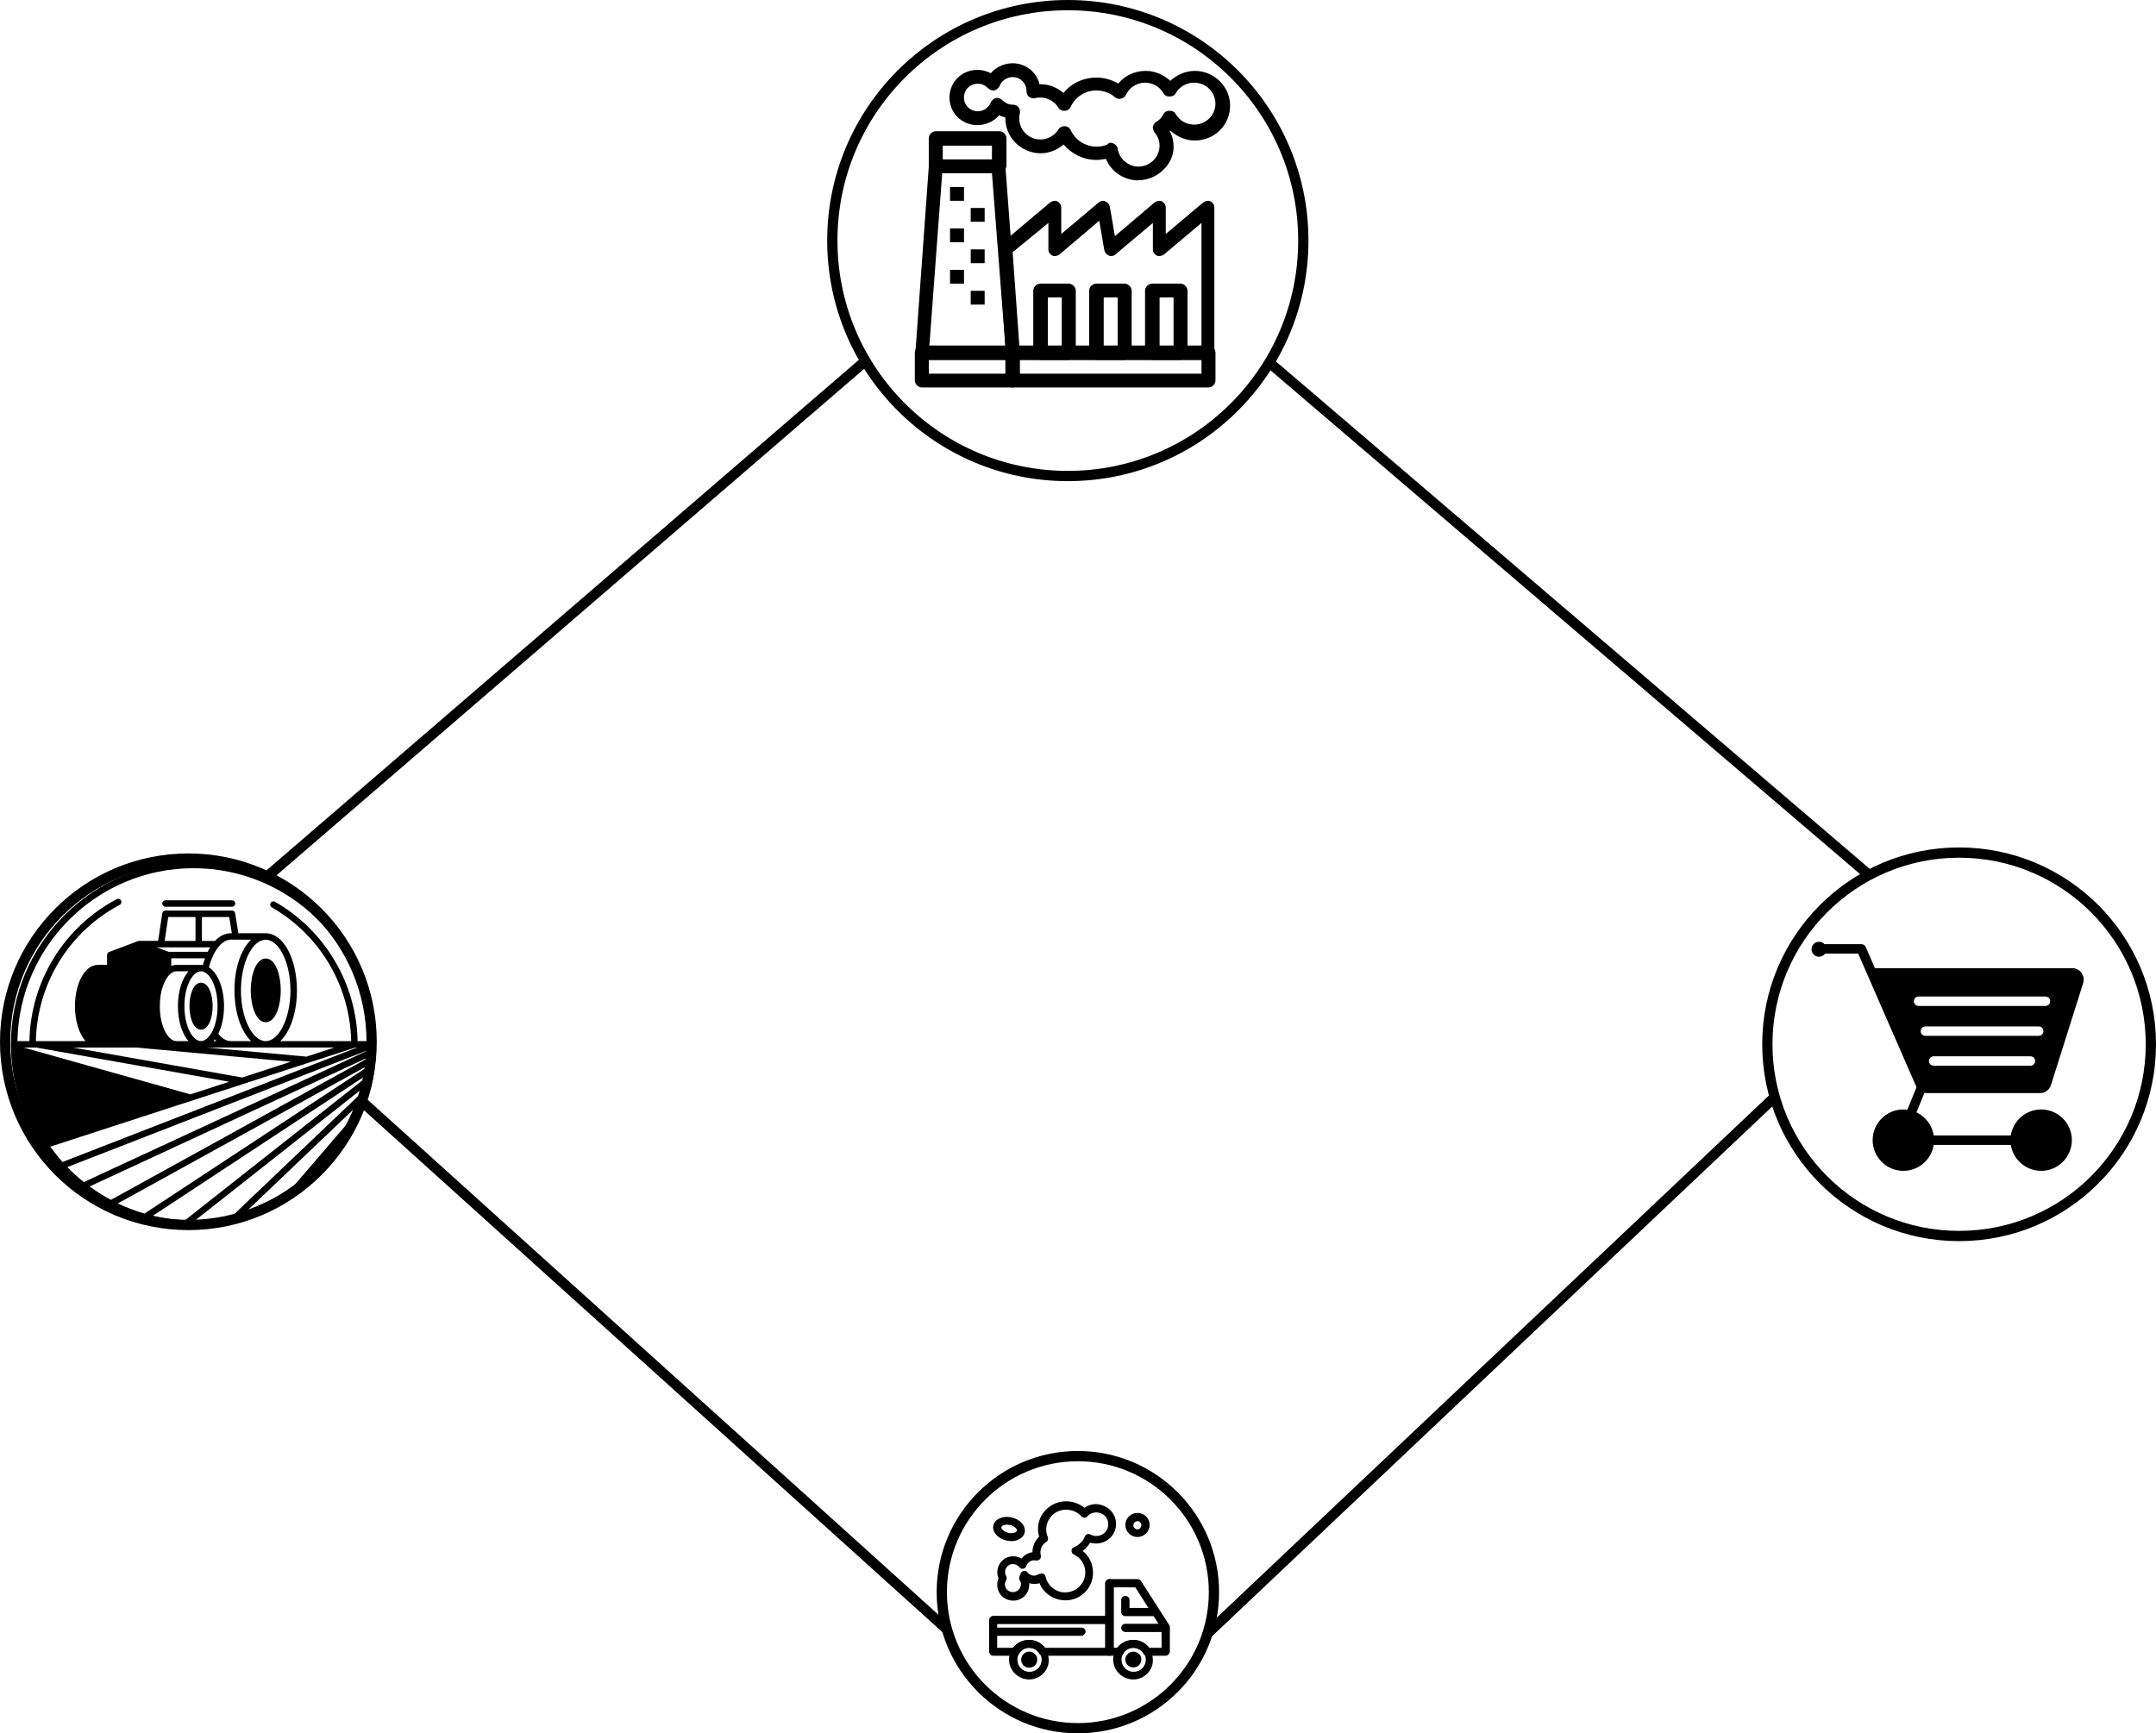 <?xml version="1.0" encoding="UTF-8"?>
<svg id="katman_2" data-name="katman 2" xmlns="http://www.w3.org/2000/svg" viewBox="0 0 420.49 338.14">
  <defs>
    <style>
      .cls-1 {
        stroke-width: 0px;
      }

      .cls-2 {
        fill: none;
        stroke: #000;
        stroke-miterlimit: 10;
        stroke-width: 2px;
      }
    </style>
  </defs>
  <g id="katman_1" data-name="katman 1">
    <line class="cls-2" x1="52.49" y1="170.67" x2="168.49" y2="70.67"/>
    <line class="cls-2" x1="70.49" y1="214.79" x2="184.49" y2="317.67"/>
    <line class="cls-2" x1="247.49" y1="70.67" x2="364.49" y2="170.67"/>
    <line class="cls-2" x1="235.49" y1="318.67" x2="346.49" y2="213.67"/>
    <g>
      <circle class="cls-2" cx="208.26" cy="46.93" r="45.93"/>
      <g id="_530_Factory_Pollution_Production_Smoke" data-name="530, Factory, Pollution, Production, Smoke">
        <g>
          <path class="cls-1" d="m235.64,70.2h-38.14c-.76,0-1.31-.54-1.31-1.29l-1.42-20.25c0-.43.11-.86.44-1.08l9.59-8.08c.44-.32.98-.43,1.42-.22.44.22.76.65.76,1.19v5.17l7.3-6.14c.33-.32.87-.43,1.31-.22.44.22.76.54.87,1.08l.98,5.71,7.74-6.57c.44-.32.98-.43,1.42-.22.44.22.76.65.76,1.19v5.17l7.3-6.14c.44-.32.98-.43,1.42-.22.44.22.76.65.76,1.19v28.33c.22.75-.44,1.4-1.2,1.4Zm-36.84-2.69h35.53v-24.02l-7.3,6.14c-.44.32-.98.43-1.42.22-.44-.22-.76-.65-.76-1.19v-5.17l-7.3,6.14c-.33.32-.87.43-1.31.22-.44-.22-.76-.54-.87-1.08l-.98-5.71-7.74,6.57c-.44.32-.98.43-1.42.22-.44-.22-.76-.65-.76-1.19v-5.17l-6.97,5.71,1.31,18.31Z"/>
          <path class="cls-1" d="m197.5,70.2h-17.66c-.33,0-.76-.11-.98-.43-.22-.32-.44-.65-.33-.97l2.62-36.41c0-.75.65-1.29,1.31-1.29h12.31c.76,0,1.31.54,1.31,1.29l2.72,36.31c0,.32-.11.75-.33.97-.22.32-.65.54-.98.54Zm-16.24-2.69h14.82l-2.62-33.72h-9.7l-2.51,33.72Z"/>
          <path class="cls-1" d="m194.77,33.79h-12.21c-.76,0-1.42-.65-1.42-1.4v-5.39c0-.75.65-1.4,1.42-1.4h12.32c.76,0,1.42.65,1.42,1.4v5.39c-.11.75-.76,1.4-1.53,1.4Zm-10.9-2.69h9.59v-2.69h-9.59v2.69Z"/>
          <rect class="cls-1" x="185.29" y="36.48" width="2.72" height="2.69"/>
          <rect class="cls-1" x="189.32" y="40.57" width="2.72" height="2.69"/>
          <rect class="cls-1" x="185.29" y="44.56" width="2.72" height="2.69"/>
          <rect class="cls-1" x="189.32" y="48.65" width="2.72" height="2.69"/>
          <rect class="cls-1" x="185.29" y="52.64" width="2.72" height="2.69"/>
          <rect class="cls-1" x="189.32" y="56.73" width="2.72" height="2.69"/>
          <path class="cls-1" d="m208.39,70.2h-5.45c-.76,0-1.42-.65-1.42-1.4v-12.07c0-.75.65-1.4,1.42-1.4h5.45c.76,0,1.42.65,1.42,1.4v12.17c0,.65-.65,1.29-1.42,1.29Zm-4.03-2.69h2.72v-9.48h-2.72v9.48Z"/>
          <path class="cls-1" d="m219.29,70.2h-5.45c-.76,0-1.42-.65-1.42-1.4v-12.07c0-.75.65-1.4,1.42-1.4h5.45c.76,0,1.42.65,1.42,1.4v12.17c0,.65-.65,1.29-1.42,1.29Zm-4.03-2.69h2.72v-9.48h-2.72v9.48Z"/>
          <path class="cls-1" d="m230.19,70.2h-5.45c-.76,0-1.42-.65-1.42-1.4v-12.07c0-.75.65-1.4,1.42-1.4h5.45c.76,0,1.42.65,1.42,1.4v12.17c0,.65-.65,1.29-1.42,1.29Zm-4.03-2.69h2.72v-9.48h-2.72v9.48Z"/>
          <path class="cls-1" d="m235.64,75.59h-55.8c-.76,0-1.42-.65-1.42-1.4v-5.39c0-.75.65-1.4,1.42-1.4h55.8c.76,0,1.42.65,1.42,1.4v5.39c0,.75-.65,1.4-1.42,1.4Zm-54.49-2.69h53.18v-2.69h-53.18v2.69Z"/>
          <path class="cls-1" d="m197.5,75.59c-.76,0-1.42-.65-1.42-1.4v-5.39c0-.75.65-1.4,1.42-1.4s1.42.65,1.42,1.4v5.39c0,.75-.65,1.4-1.42,1.4Z"/>
          <path class="cls-1" d="m222.02,35.19c-2.83,0-5.34-1.72-6.32-4.2-.65.11-1.2.21-1.85.21-2.51,0-4.9-1.18-6.43-3.02-1.2,1.08-2.83,1.72-4.47,1.72-3.71,0-6.87-3.02-6.87-6.79v-.21c-.44-.11-.87-.22-1.2-.43-.98,1.18-2.62,1.94-4.25,1.94-3.05,0-5.45-2.37-5.45-5.39s2.4-5.39,5.45-5.39c.87,0,1.74.22,2.62.65.98-1.19,2.62-1.94,4.25-1.94,2.51,0,4.69,1.72,5.23,4.09h.22c1.63,0,3.27.65,4.47,1.72,1.53-1.94,3.92-3.02,6.43-3.02,1.53,0,2.94.43,4.25,1.18,1.31-1.62,3.27-2.48,5.34-2.48,1.85,0,3.49.75,4.8,1.94,1.31-1.18,2.94-1.94,4.8-1.94,3.71,0,6.87,3.02,6.87,6.79s-3.05,6.79-6.87,6.79c-1.85,0-3.49-.75-4.8-1.94l-.11.11c.55.97.76,2.05.76,3.12,0,3.34-3.16,6.46-6.87,6.46Zm-5.34-7.33c.22,0,.44.11.65.22.33.22.65.54.65.97.33,1.94,2.07,3.45,4.03,3.45,2.29,0,4.14-1.83,4.14-4.09,0-.97-.33-1.83-.98-2.59-.22-.32-.33-.65-.33-1.08.11-.43.33-.75.65-.97.65-.32,1.09-.86,1.42-1.51.22-.43.65-.65,1.2-.65s.98.22,1.2.65c.76,1.29,2.07,2.05,3.6,2.05,2.29,0,4.14-1.83,4.14-4.09s-1.85-4.09-4.14-4.09c-1.53,0-2.83.75-3.6,2.05-.22.43-.65.65-1.2.65s-.98-.22-1.2-.65c-.76-1.29-2.07-2.05-3.6-2.05-1.63,0-3.05.97-3.71,2.37-.22.43-.55.65-.98.75-.44.11-.87,0-1.2-.32-.87-.75-2.18-1.29-3.6-1.29-2.18,0-4.14,1.29-5.01,3.23-.22.43-.65.75-1.2.75s-.98-.22-1.2-.65c-.76-1.18-2.07-1.94-3.49-1.94-.33,0-.65,0-.98.11-.44.11-.87,0-1.2-.22-.33-.22-.54-.65-.54-1.08v-.11c0-1.51-1.2-2.69-2.72-2.69-1.09,0-2.18.75-2.51,1.72-.22.43-.55.75-.98.86s-.98-.11-1.31-.43c-.55-.54-1.2-.86-1.96-.86-1.53,0-2.72,1.19-2.72,2.69s1.2,2.69,2.72,2.69c1.09,0,2.18-.75,2.51-1.72.22-.43.55-.75.98-.86.44-.11.98.11,1.31.43.55.54,1.2.86,1.96.86h.11c.44,0,.87.22,1.09.54.22.32.33.75.22,1.19-.11.32-.11.65-.11.97,0,2.26,1.85,4.09,4.14,4.09,1.42,0,2.72-.75,3.49-1.94.22-.43.76-.65,1.2-.65.54,0,.98.32,1.2.75.87,1.94,2.83,3.23,5.01,3.23.76,0,1.53-.11,2.18-.43.22-.32.44-.32.65-.32Z"/>
        </g>
      </g>
    </g>
    <g>
      <circle class="cls-2" cx="210.22" cy="310.6" r="26.54"/>
      <g id="_531_Automobile_Truck_Emission_Gas_Pollution" data-name="531, Automobile, Truck, Emission, Gas, Pollution">
        <g>
          <path class="cls-1" d="m227.29,318.37h-7.81c-.44,0-.81-.37-.81-.8s.37-.8.81-.8h7.81c.44,0,.81.37.81.8s-.37.8-.81.8Z"/>
          <path class="cls-1" d="m210.92,319.11h-17.18c-.44,0-.81-.37-.81-.8s.37-.8.81-.8h17.18c.44,0,.81.37.81.8-.06.43-.44.8-.81.8Z"/>
          <path class="cls-1" d="m216.35,323h-12.93c-.25,0-.56-.12-.69-.37-.44-.74-1.19-1.17-2-1.17s-1.62.43-2,1.17c-.12.25-.37.37-.69.37h-4.31c-.44,0-.81-.37-.81-.8v-6.18c0-.43.37-.8.81-.8h21.87v-6.36c0-.43.37-.8.81-.8s.81.37.81.8v13.34c-.06.43-.44.8-.87.8Zm-12.5-1.54h11.75v-4.63h-21.12v4.63h3.12c.75-.99,1.87-1.54,3.12-1.54s2.37.56,3.12,1.54Z"/>
          <path class="cls-1" d="m227.29,323h-3.56c-.25,0-.56-.12-.69-.37-.44-.74-1.19-1.17-2-1.17s-1.62.43-2,1.17c-.12.25-.37.37-.69.37h-2c-.44,0-.81-.37-.81-.8v-13.34c0-.43.38-.8.81-.8h5.5c.25,0,.5.12.69.37l5.5,8.59c.06.12.12.25.12.43v4.76c-.06.43-.44.8-.87.8Zm-3.12-1.54h2.37v-3.77l-5.12-8.03h-4.25v11.8h.81c.75-.99,1.87-1.54,3.12-1.54s2.31.56,3.06,1.54Z"/>
          <path class="cls-1" d="m200.73,327.63c-2.12,0-3.94-1.73-3.94-3.89,0-.68.19-1.36.5-1.91.69-1.17,2-1.91,3.37-1.91s2.69.74,3.37,1.91c.31.56.5,1.24.5,1.91.12,2.1-1.69,3.89-3.81,3.89Zm0-6.18c-.81,0-1.62.43-2,1.17-.19.37-.31.74-.31,1.17,0,1.3,1.06,2.35,2.37,2.35s2.37-1.05,2.37-2.35c0-.43-.12-.8-.31-1.17-.5-.74-1.31-1.17-2.12-1.17Z"/>
          <path class="cls-1" d="m200.73,322.2c-.56,0-1.06.31-1.37.8-.12.25-.19.49-.19.8,0,.86.69,1.54,1.56,1.54s1.56-.68,1.56-1.54c0-.31-.06-.56-.19-.8-.31-.49-.81-.8-1.37-.8Z"/>
          <path class="cls-1" d="m221.04,322.2c-.56,0-1.06.31-1.37.8-.12.19-.19.43-.19.74,0,.86.69,1.54,1.56,1.54s1.56-.68,1.56-1.54c0-.31-.06-.56-.19-.8-.31-.43-.81-.74-1.37-.74Z"/>
          <path class="cls-1" d="m221.04,327.63c-2.12,0-3.94-1.73-3.94-3.89,0-.68.19-1.36.5-1.91.69-1.17,2-1.91,3.37-1.91s2.69.74,3.37,1.91c.31.56.5,1.24.5,1.91.12,2.1-1.69,3.89-3.81,3.89Zm0-6.18c-.81,0-1.62.43-2,1.17-.19.37-.31.74-.31,1.17,0,1.3,1.06,2.35,2.37,2.35s2.37-1.05,2.37-2.35c0-.43-.12-.8-.31-1.17-.5-.74-1.31-1.17-2.12-1.17Z"/>
          <path class="cls-1" d="m224.98,315.28h-5.5c-.44,0-.81-.37-.81-.8v-2.35c0-.43.37-.8.81-.8s.81.37.81.8v1.54h4.69c.44,0,.81.37.81.8s-.44.8-.81.8Z"/>
          <path class="cls-1" d="m207.79,312.19c-2.25,0-4.25-1.36-5.06-3.34-.62.19-1.37.19-2,0v.31c0,1.73-1.37,3.09-3.12,3.09s-3.12-1.36-3.12-3.09c0-.43.06-.8.25-1.24-.56-1.36-.12-2.96,1.19-3.83,1-.68,2.31-.62,3.31-.06.25-.31.5-.56.81-.74.37-.25.87-.43,1.31-.49,0-1.11.44-2.22,1.31-3.03-.69-2.29.25-4.76,2.31-6.05,2.06-1.3,4.75-1.05,6.5.43.06-.06.12-.06.19-.12.87-.56,1.94-.74,2.94-.49,1,.25,1.87.8,2.44,1.67,1.19,1.79.62,4.2-1.19,5.31-1,.62-2.19.74-3.25.43-.38.62-.87,1.17-1.44,1.61,1.25.99,2,2.53,2,4.2.06,2.96-2.37,5.44-5.37,5.44Zm-4.62-5.25c.06,0,.19,0,.25.06.25.06.44.31.5.56.38,1.79,2,3.09,3.81,3.09,2.12,0,3.94-1.73,3.94-3.89,0-1.48-.87-2.9-2.25-3.52-.31-.12-.44-.43-.44-.74s.19-.56.5-.68c.19-.06.44-.19.62-.31.69-.43,1.19-1.05,1.5-1.79.06-.19.25-.37.44-.43.19-.06.44-.06.62.06.75.43,1.69.37,2.44-.06,1.06-.68,1.37-2.1.69-3.21h0c-.31-.49-.88-.86-1.5-.99-.62-.12-1.25,0-1.75.31-.19.12-.31.25-.5.43-.12.19-.37.25-.56.25-.25,0-.44-.12-.56-.25-1.25-1.42-3.44-1.73-5.06-.74-1.62,1.05-2.25,3.03-1.5,4.76.13.37,0,.74-.31.99h-.06c-.87.56-1.25,1.61-1,2.59.06.25,0,.56-.19.74-.19.19-.5.31-.75.25-.44-.12-.81,0-1.19.19-.31.19-.56.49-.69.86-.06.31-.31.49-.62.56-.31.06-.56-.06-.75-.31-.5-.62-1.37-.8-2.06-.37-.69.43-.94,1.42-.5,2.1.12.25.12.56,0,.8-.12.25-.25.49-.25.8,0,.86.69,1.54,1.56,1.54s1.56-.68,1.56-1.54c0-.31-.06-.56-.25-.8-.13-.25-.13-.56,0-.8.06-.12.12-.25.19-.43.06-.31.31-.49.62-.56.31-.06.56.06.75.31.5.62,1.37.8,2.06.37.06,0,.06-.06.12-.06.25-.06.37-.12.56-.12Z"/>
          <path class="cls-1" d="m197.23,300.64c-.31,0-.62-.06-.94-.12-1.69-.37-2.81-1.67-2.56-2.9.12-.68.62-1.17,1.37-1.48.62-.25,1.44-.31,2.19-.12,1.69.37,2.81,1.67,2.56,2.9-.12.68-.62,1.17-1.37,1.48-.37.19-.81.25-1.25.25Zm-.81-3.21c-.25,0-.5.06-.69.12-.25.06-.37.25-.44.37-.06.31.44.86,1.37,1.11.44.12.94.06,1.25-.06.25-.06.37-.25.44-.37.06-.31-.44-.86-1.37-1.11-.19,0-.37-.06-.56-.06Z"/>
          <path class="cls-1" d="m221.85,299.84c-1.31,0-2.37-1.05-2.37-2.35s1.06-2.35,2.37-2.35,2.37,1.05,2.37,2.35-1.12,2.35-2.37,2.35Zm0-3.09c-.44,0-.81.37-.81.8s.37.8.81.8.75-.43.75-.86-.38-.74-.75-.74Z"/>
        </g>
      </g>
    </g>
    <g>
      <circle class="cls-2" cx="382.09" cy="203.72" r="37.4"/>
      <g>
        <path class="cls-1" d="m371.22,228.41c-3.3,0-5.99-2.69-5.99-5.99s2.69-5.99,5.99-5.99,5.99,2.69,5.99,5.99-2.69,5.99-5.99,5.99Z"/>
        <path class="cls-1" d="m398.09,228.41c-3.3,0-5.99-2.69-5.99-5.99s2.69-5.99,5.99-5.99,5.99,2.69,5.99,5.99-2.69,5.99-5.99,5.99Z"/>
        <path class="cls-1" d="m398.09,223.35h-25.54c-.71,0-1.4-.35-1.82-.92-.43-.58-.55-1.34-.33-2.02l3.43-8.43c.19-.47.73-.7,1.2-.51.47.19.7.73.51,1.2l-3.41,8.36c-.02.06,0,.19.08.3.08.1.2.17.33.17h25.54c.51,0,.92.41.92.92s-.41.92-.92.92Z"/>
        <path class="cls-1" d="m405.97,189.79c-.42-.58-1.1-.92-1.82-.92h-38.47s-1.81-4.13-1.81-4.13c-.15-.34-.48-.55-.85-.55h-8.55c-.51,0-.92.41-.92.92s.41.92.92.92h7.94l11.28,25.85c.36.83,1.17,1.36,2.07,1.36h22.1c.99,0,1.85-.63,2.15-1.58l6.27-19.86c.22-.68.09-1.44-.33-2.01Zm-9.97,18.11h-18.87c-.51,0-.92-.41-.92-.92s.41-.92.92-.92h18.87c.51,0,.92.41.92.92s-.41.92-.92.92Zm1.61-5.83h-22.09c-.51,0-.92-.41-.92-.92s.41-.92.92-.92h22.09c.51,0,.92.41.92.92s-.41.92-.92.92Zm1.32-5.83h-24.74c-.51,0-.92-.41-.92-.92s.41-.92.92-.92h24.74c.51,0,.92.41.92.92s-.41.92-.92.92Z"/>
        <path class="cls-1" d="m356.23,185.18c0,.8-.65,1.46-1.46,1.46s-1.46-.65-1.46-1.46.65-1.46,1.46-1.46,1.46.65,1.46,1.46Z"/>
      </g>
    </g>
    <g>
      <circle class="cls-2" cx="36.74" cy="203.23" r="35.74"/>
      <g>
        <path class="cls-1" d="m73.32,205.11c.02-.41.03-.83.03-1.24,0-.02,0-.05,0-.07,0-.02,0-.05,0-.07,0-19.64-15.98-35.62-35.62-35.62S2.13,184.08,2.13,203.72c0,.28.01.56.02.83,0,0,0,0,0,0,.01.55.04,1.1.07,1.64,0,.03,0,.05,0,.08.23,3.19.88,6.26,1.89,9.17,0,.03.02.06.03.09,1.03,2.91,2.41,5.64,4.12,8.15.02.02.03.05.05.07.97,1.41,2.03,2.75,3.18,4.01.05.07.1.13.17.17,1.27,1.36,2.64,2.62,4.1,3.77.06.07.13.13.21.17,1.66,1.29,3.43,2.43,5.31,3.41.03.02.07.04.11.05,4.49,2.33,9.53,3.73,14.88,3.95,0,0,.01,0,.02,0s.01,0,.02,0c.48.02.96.04,1.44.04,2.75,0,5.43-.32,8.01-.92.02,0,.04,0,.06-.01,3.91-.91,7.57-2.46,10.87-4.54.08-.03.15-.08.21-.14,5.88-3.77,10.59-9.21,13.44-15.66.04-.06.07-.13.09-.2.62-1.43,1.15-2.9,1.58-4.42.03-.06.04-.12.05-.18.25-.88.46-1.78.64-2.69,0-.03.02-.07.02-.1.12-.64.23-1.28.31-1.92.02-.07.03-.14.03-.22.06-.49.12-.99.16-1.49.03-.09.03-.18.02-.28.04-.45.07-.9.09-1.36,0-.03,0-.06,0-.1Zm-4.07,12.31l-13.16,15.33c-2.56,1.63-5.35,2.93-8.31,3.84l22.28-21.24c-.25.7-.52,1.39-.82,2.07Zm1.62-4.57l-25.59,24.39c-2.33.52-4.74.81-7.22.84l33.02-26.04c-.07.27-.13.54-.2.81Zm.63-2.74l-35.42,27.94c-2.14-.1-4.23-.41-6.25-.89l41.75-27.48c-.03.14-.06.29-.08.43Zm-48.51,24.65l48.87-26.96c0,.07-.02.15-.03.22l-43.64,28.72c-1.8-.52-3.54-1.18-5.21-1.97Zm-5.52-3.3l54.54-25.28s0,.07,0,.1l-50.37,27.79c-1.45-.77-2.84-1.65-4.16-2.62Zm-7.67-7.76l1.99-.65s.04,0,.05-.02l25.5-8.29s.03,0,.04-.01l22.68-7.37h0l9.22-3h.33l-57.41,22.32c-.85-.95-1.65-1.95-2.4-2.99Zm29.59-44.81h5.32l.51,3.17h-.19c-1.13,0-2.19.53-3.1,1.5h-2.55v-4.67Zm20.37,27.24l-19.37-1.78h24.83l-5.46,1.78Zm-19.77-19.2c-.15.42-.29.86-.42,1.33-.12-.02-.24-.03-.37-.03h-4.8c-.35,0-.68.07-1,.2v-1.49h6.58Zm2.2,16.17h-.56c.09-.1.17-.21.26-.32.1.11.2.22.31.32Zm-.88-1.72s-.03.05-.04.07c-.6,1.05-1.35,1.65-2.07,1.65-1.56,0-3.23-2.74-3.23-6.81s1.67-6.81,3.23-6.81,3.23,2.74,3.23,6.81c0,2.13-.46,3.89-1.12,5.09Zm-8.1-11.38s0,0,.01-.01c.38-.33.78-.51,1.18-.51h2.36c-1.25,1.42-2.06,3.91-2.06,6.81s.81,5.39,2.06,6.81h-2.36c-1.56,0-3.23-2.74-3.23-6.81,0-3.03.92-5.31,2.04-6.29Zm18.61,13.1c-2.62,0-4.83-4.53-4.83-9.89s2.21-9.89,4.83-9.89,4.83,4.53,4.83,9.89-2.21,9.89-4.83,9.89Zm-6.09-9.89c0,4.36,1.3,8.05,3.25,9.89h-3.94c-1.06,0-1.9-.72-2.47-1.43.7-1.42,1.12-3.29,1.12-5.38,0-3.54-1.21-6.47-2.94-7.58.84-3.25,2.53-5.4,4.29-5.4h.91s0,0,0,0c0,0,.01,0,.02,0h3c-1.94,1.84-3.25,5.53-3.25,9.89Zm-7.6-9.65h-6.02l.7-4.67h5.32v4.67Zm2.86,1.26c-.17.27-.32.56-.47.86h-7.63l-2.29-.86h10.39Zm-21.86,19.54h7.51s0,0,0,0l30.09,2.76-9.49,3.08-32.96-5.84h4.85Zm-12.8,0s0,0,.01,0,0,0,.01,0h.74l37.61,6.67-7.56,2.46-32.52-9.13h1.71Zm31.41-34.99c18.74,0,34.01,15.08,34.34,33.73h-2.33c-.22-11.21-6.34-21.58-16.11-27.18-.3-.17-.68-.07-.86.23-.17.3-.07.68.23.86,9.38,5.37,15.26,15.33,15.48,26.09h-13.83c1.95-1.84,3.25-5.53,3.25-9.89,0-6.24-2.66-11.13-6.07-11.15,0,0-.01,0-.02,0h-5.33l-.63-3.9c-.05-.3-.31-.53-.62-.53h-12.97c-.31,0-.57.23-.62.53l-.81,5.39h-3.7s-.01,0-.02,0c-.07,0-.14.01-.2.04l-5.63,2.12c-.25.09-.41.33-.41.59v1.92h-1.77c-2.52,0-4.49,3.54-4.49,8.07,0,2.9.81,5.39,2.06,6.81H7c.23-11.18,6.44-21.32,16.35-26.58.31-.16.42-.54.26-.85-.16-.3-.54-.42-.85-.26-10.33,5.48-16.79,16.04-17.02,27.69h-2.34c.34-18.66,15.61-33.73,34.34-33.73Zm-24.61,58.3l58.95-22.92s0,.01,0,.02l-55.73,25.83c-1.14-.91-2.21-1.88-3.22-2.92Zm47.79,1.4l5.41-6.3c-1.55,2.31-3.36,4.43-5.41,6.3Z"/>
        <path class="cls-1" d="m39.21,191.7c-1.48,0-2.26,2.3-2.26,4.58s.78,4.58,2.26,4.58,2.26-2.3,2.26-4.58-.78-4.58-2.26-4.58Z"/>
        <path class="cls-1" d="m51.83,186.98c-1.9,0-2.93,3.2-2.93,6.22s1.03,6.22,2.93,6.22,2.93-3.2,2.93-6.22-1.03-6.22-2.93-6.22Z"/>
        <path class="cls-1" d="m32.28,176.89h12.97c.35,0,.63-.28.63-.63s-.28-.63-.63-.63h-12.97c-.35,0-.63.28-.63.63s.28.63.63.63Z"/>
      </g>
    </g>
  </g>
</svg>